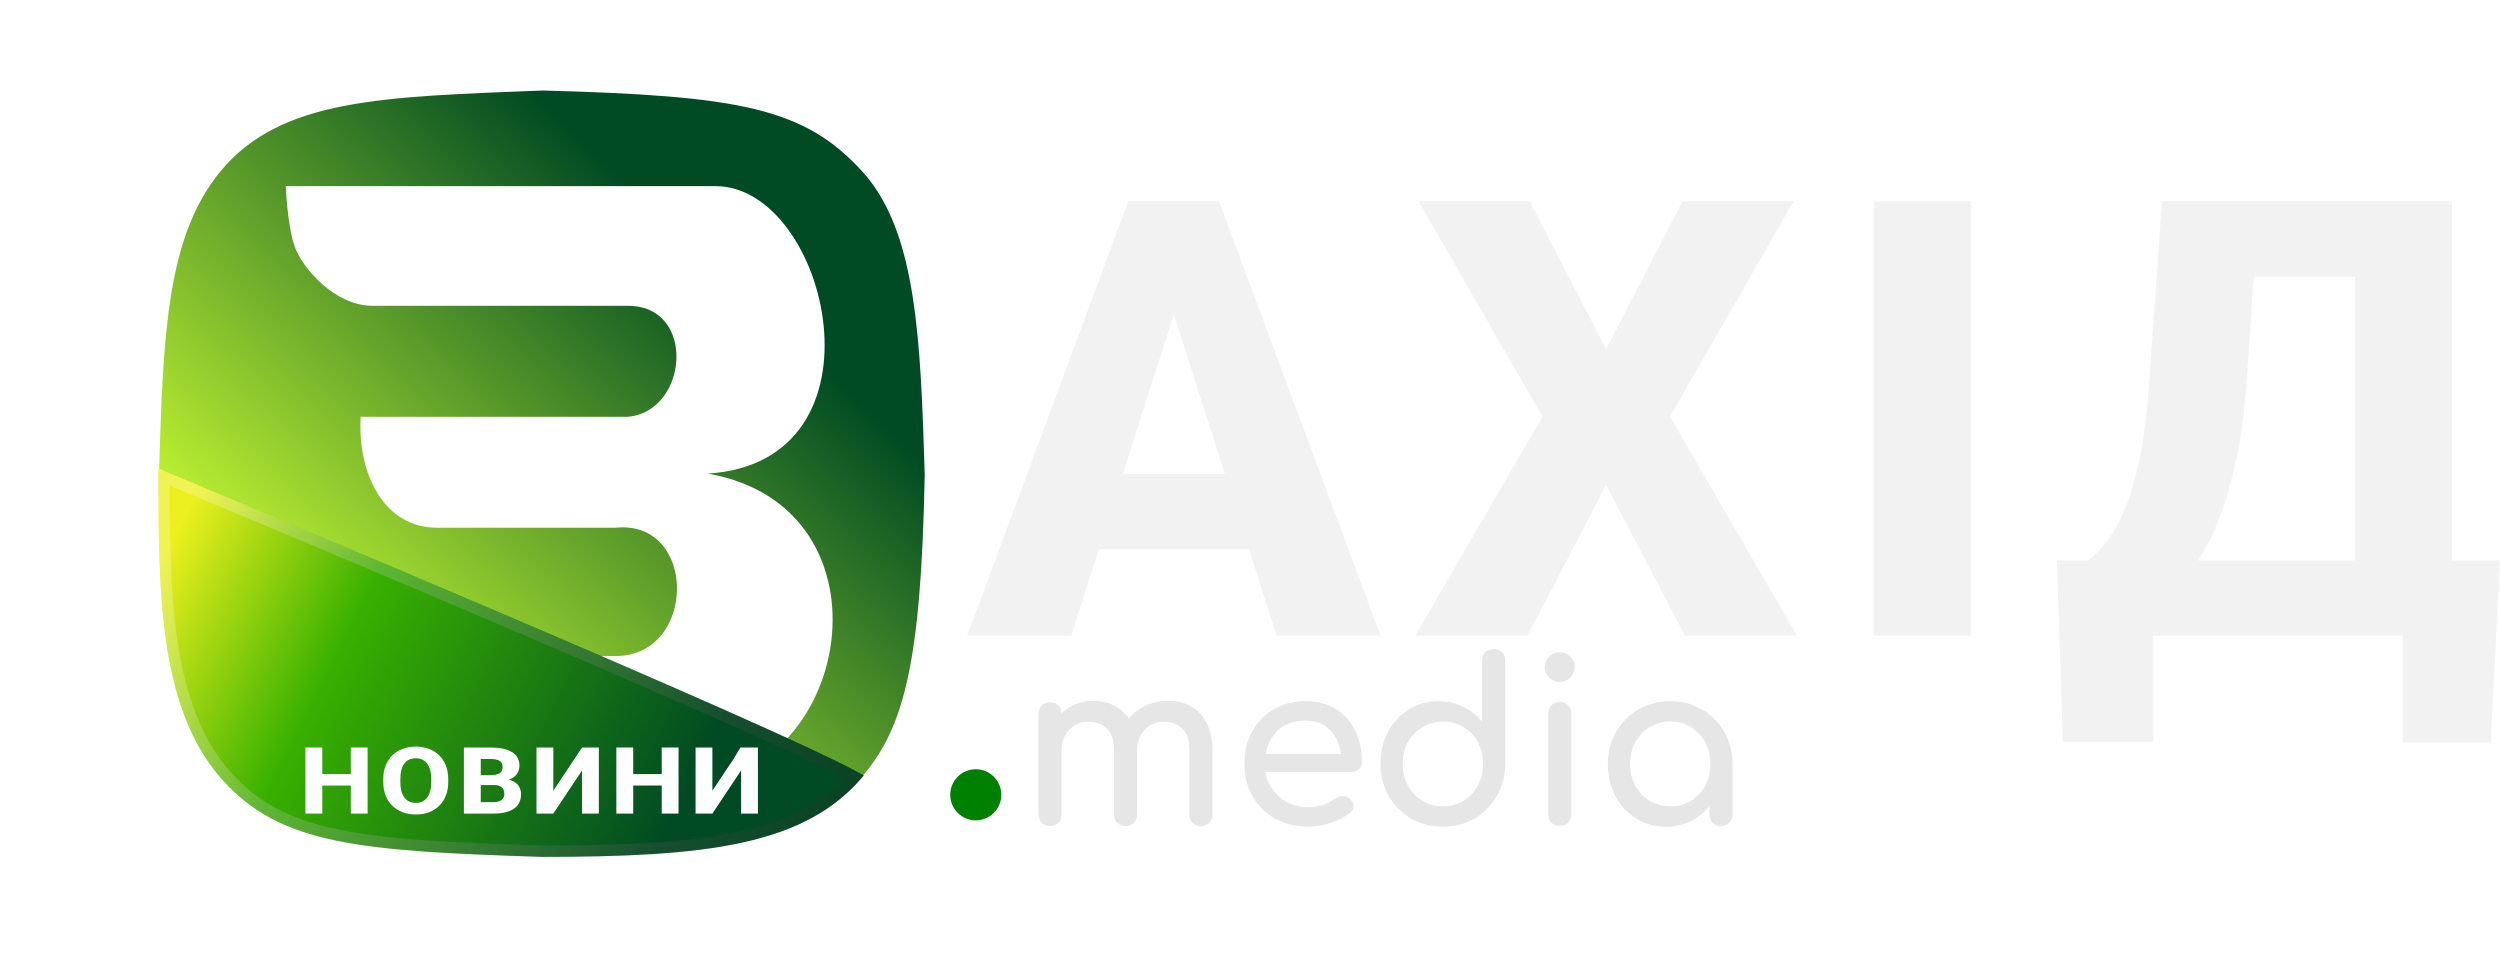 <?xml version="1.0" encoding="UTF-8" standalone="no"?>
<svg
   width="221"
   height="86"
   viewBox="0 0 221 86"
   fill="none"
   version="1.1"
   id="svg112"
   sodipodi:docname="logo_light.svg"
   inkscape:version="1.2 (1:1.2.1+202207142221+cd75a1ee6d)"
   xmlns:inkscape="http://www.inkscape.org/namespaces/inkscape"
   xmlns:sodipodi="http://sodipodi.sourceforge.net/DTD/sodipodi-0.dtd"
   xmlns="http://www.w3.org/2000/svg"
   xmlns:svg="http://www.w3.org/2000/svg">
  <sodipodi:namedview
     id="namedview114"
     pagecolor="#ffffff"
     bordercolor="#111111"
     borderopacity="1"
     inkscape:showpageshadow="0"
     inkscape:pageopacity="0"
     inkscape:pagecheckerboard="1"
     inkscape:deskcolor="#d1d1d1"
     showgrid="false"
     inkscape:zoom="6.5113122"
     inkscape:cx="122.78631"
     inkscape:cy="30.715775"
     inkscape:window-width="1600"
     inkscape:window-height="842"
     inkscape:window-x="0"
     inkscape:window-y="0"
     inkscape:window-maximized="1"
     inkscape:current-layer="svg112" />
  <path
     d="M14.055 41.891L14.053 41.952C14.317 52.688 14.35 62.842 19.654 68.818C24.817 74.634 31.808 75.164 47.926 75.693C62.352 75.693 70.872 74.423 75.774 69.135C79.843 64.745 81.419 59.058 81.746 41.952C81.376 30.106 81.054 20.534 76.303 15.245C71.124 9.481 65.311 8.476 47.978 8C33.83 8.564 24.833 8.688 19.496 15.139C14.692 20.947 14.424 29.759 14.055 41.891Z"
     fill="url(#paint0_linear_3_270)"
     id="path2" />
  <g
     filter="url(#filter0_d_3_270)"
     id="g6">
    <path
       d="M54.518 35.843C59.837 35.37 60.605 26.034 54.518 26.034H31.946C28.578 26.034 25.683 22.666 25.033 20.745C24.383 18.825 24.265 15.457 24.265 15.457H62.259C72.245 15.457 77.977 39.861 61.55 40.865C78.627 43.82 74.373 68.342 59.305 68.342H33.01C26.805 68.342 23.674 63.142 23.142 56.996H53.396C60.664 56.996 60.664 44.883 53.396 45.651H37.619C33.01 45.651 30.587 40.983 30.883 35.843H54.518Z"
       fill="white"
       id="path4" />
  </g>
  <g
     filter="url(#filter1_d_3_270)"
     id="g10">
    <path
       d="M73.842 68.971C54.647 58.809 32.066 48.271 16.258 45.636L35.453 59.562L49.755 64.831L73.842 68.971Z"
       fill="#D9D9D9"
       id="path8" />
  </g>
  <path
     d="M76.356 68.553C69.803 64.64 14 41.423 14 41.423C14 52 13.968 62.524 19.602 68.87C24.764 74.687 31.756 75.217 47.873 75.746C62.299 75.746 71.177 74.794 76.356 68.553Z"
     fill="url(#paint1_linear_3_270)"
     id="path12" />
  <path
     d="M63.645 63.12C69.244 65.602 73.619 67.619 75.579 68.687C73.121 71.421 69.838 73.05 65.475 74.001C60.865 75.006 55.09 75.245 47.881 75.246C39.814 74.981 34.087 74.716 29.732 73.801C25.405 72.893 22.471 71.35 19.975 68.538C17.251 65.469 15.873 61.362 15.183 56.661C14.526 52.18 14.501 47.215 14.5 42.173C14.908 42.343 15.488 42.585 16.218 42.89C17.756 43.532 19.962 44.454 22.628 45.573C27.962 47.81 35.141 50.834 42.525 53.981C49.909 57.127 57.496 60.395 63.645 63.12Z"
     stroke="url(#paint2_linear_3_270)"
     stroke-opacity="0.25"
     id="path14" />
  <g
     filter="url(#filter2_d_3_270)"
     id="g28">
    <path
       d="M30.468 66.43V67.441H27.02V66.43H30.468ZM27.491 64.08V69.92H26V64.08H27.491ZM31.497 64.08V69.92H30.011V64.08H31.497Z"
       fill="white"
       id="path16" />
    <path
       d="M38.625 66.872V67.132C38.625 67.576 38.555 67.975 38.414 68.328C38.277 68.68 38.081 68.981 37.824 69.23C37.571 69.479 37.27 69.67 36.919 69.803C36.571 69.934 36.185 70 35.762 70C35.338 70 34.951 69.934 34.6 69.803C34.249 69.67 33.944 69.479 33.685 69.23C33.429 68.981 33.231 68.68 33.091 68.328C32.95 67.975 32.88 67.576 32.88 67.132V66.872C32.88 66.428 32.95 66.029 33.091 65.677C33.231 65.321 33.428 65.019 33.681 64.77C33.937 64.521 34.24 64.332 34.591 64.201C34.941 64.067 35.329 64 35.753 64C36.176 64 36.564 64.067 36.914 64.201C37.265 64.332 37.567 64.521 37.82 64.77C38.076 65.019 38.274 65.321 38.414 65.677C38.555 66.029 38.625 66.428 38.625 66.872ZM37.12 67.132V66.864C37.12 66.567 37.09 66.305 37.029 66.078C36.968 65.848 36.879 65.655 36.763 65.5C36.648 65.345 36.504 65.229 36.333 65.151C36.163 65.071 35.969 65.031 35.753 65.031C35.527 65.031 35.33 65.071 35.163 65.151C34.995 65.229 34.853 65.345 34.737 65.5C34.624 65.655 34.538 65.848 34.477 66.078C34.419 66.305 34.39 66.567 34.39 66.864V67.132C34.39 67.427 34.419 67.689 34.477 67.918C34.538 68.146 34.626 68.338 34.742 68.496C34.858 68.654 34.999 68.773 35.167 68.853C35.338 68.933 35.536 68.973 35.762 68.973C35.978 68.973 36.17 68.933 36.338 68.853C36.509 68.773 36.652 68.654 36.768 68.496C36.884 68.338 36.971 68.146 37.029 67.918C37.09 67.689 37.12 67.427 37.12 67.132Z"
       fill="white"
       id="path18" />
    <path
       d="M42.67 67.397H40.959L40.95 66.523H42.363C42.613 66.523 42.816 66.496 42.971 66.442C43.13 66.389 43.246 66.311 43.319 66.21C43.392 66.106 43.429 65.977 43.429 65.825C43.429 65.651 43.392 65.511 43.319 65.404C43.246 65.297 43.13 65.219 42.971 65.171C42.816 65.12 42.615 65.095 42.368 65.095H41.499V69.92H40.008V64.08H42.368C42.767 64.08 43.124 64.112 43.438 64.177C43.752 64.241 44.019 64.34 44.238 64.473C44.461 64.607 44.63 64.774 44.746 64.975C44.862 65.175 44.92 65.412 44.92 65.684C44.92 65.922 44.859 66.144 44.737 66.35C44.618 66.556 44.426 66.723 44.16 66.852C43.895 66.98 43.54 67.049 43.095 67.06L42.67 67.397ZM42.61 69.92H40.58L41.119 68.909H42.61C42.839 68.909 43.025 68.877 43.168 68.813C43.311 68.749 43.417 68.662 43.484 68.552C43.551 68.442 43.584 68.32 43.584 68.183C43.584 68.023 43.552 67.884 43.488 67.766C43.427 67.648 43.33 67.558 43.196 67.493C43.064 67.429 42.889 67.397 42.67 67.397H41.334L41.343 66.523H42.976L43.324 66.868C43.747 66.86 44.086 66.92 44.339 67.048C44.595 67.174 44.779 67.34 44.892 67.546C45.005 67.751 45.062 67.969 45.062 68.199C45.062 68.579 44.968 68.897 44.782 69.154C44.596 69.408 44.321 69.599 43.955 69.727C43.592 69.856 43.144 69.92 42.61 69.92Z"
       fill="white"
       id="path20" />
    <path
       d="M47.913 67.898L50.451 64.08H51.937V69.92H50.451V66.106L47.913 69.92H46.426V64.08H47.913V67.898Z"
       fill="white"
       id="path22" />
    <path
       d="M57.953 66.43V67.441H54.505V66.43H57.953ZM54.976 64.08V69.92H53.485V64.08H54.976ZM58.982 64.08V69.92H57.496V64.08H58.982Z"
       fill="white"
       id="path24" />
    <path
       d="M61.975 67.898L63.245 65.989L63.793 65.184L64.452 64.08H65.048H66V69.92H64.514V66.106L61.975 69.92H60.489V64.08H60.789H61.975V64.513V67.898Z"
       fill="white"
       id="path26" />
  </g>
  <path
     d="M106.16 73.02C105.867 73.02 105.62 72.927 105.42 72.74C105.233 72.54 105.14 72.293 105.14 72V66.28C105.14 65.44 104.933 64.82 104.52 64.42C104.107 64.007 103.567 63.8 102.9 63.8C102.207 63.8 101.633 64.04 101.18 64.52C100.74 65 100.52 65.613 100.52 66.36H98.86C98.86 65.493 99.047 64.733 99.42 64.08C99.793 63.413 100.313 62.893 100.98 62.52C101.66 62.147 102.433 61.96 103.3 61.96C104.06 61.96 104.733 62.127 105.32 62.46C105.907 62.793 106.36 63.287 106.68 63.94C107.013 64.58 107.18 65.36 107.18 66.28V72C107.18 72.293 107.087 72.54 106.9 72.74C106.713 72.927 106.467 73.02 106.16 73.02ZM92.82 73.02C92.527 73.02 92.28 72.927 92.08 72.74C91.893 72.54 91.8 72.293 91.8 72V63.1C91.8 62.793 91.893 62.547 92.08 62.36C92.28 62.173 92.527 62.08 92.82 62.08C93.127 62.08 93.373 62.173 93.56 62.36C93.747 62.547 93.84 62.793 93.84 63.1V72C93.84 72.293 93.747 72.54 93.56 72.74C93.373 72.927 93.127 73.02 92.82 73.02ZM99.5 73.02C99.207 73.02 98.96 72.927 98.76 72.74C98.573 72.54 98.48 72.293 98.48 72V66.28C98.48 65.44 98.273 64.82 97.86 64.42C97.447 64.007 96.907 63.8 96.24 63.8C95.547 63.8 94.973 64.04 94.52 64.52C94.067 65 93.84 65.613 93.84 66.36H92.58C92.58 65.493 92.753 64.733 93.1 64.08C93.447 63.413 93.927 62.893 94.54 62.52C95.153 62.147 95.853 61.96 96.64 61.96C97.4 61.96 98.073 62.127 98.66 62.46C99.247 62.793 99.7 63.287 100.02 63.94C100.353 64.58 100.52 65.36 100.52 66.28V72C100.52 72.293 100.427 72.54 100.24 72.74C100.053 72.927 99.807 73.02 99.5 73.02ZM115.71 73.08C114.603 73.08 113.616 72.847 112.75 72.38C111.896 71.9 111.223 71.247 110.73 70.42C110.25 69.58 110.01 68.62 110.01 67.54C110.01 66.447 110.236 65.487 110.69 64.66C111.156 63.82 111.796 63.167 112.61 62.7C113.423 62.22 114.356 61.98 115.41 61.98C116.45 61.98 117.343 62.213 118.09 62.68C118.836 63.133 119.403 63.767 119.79 64.58C120.19 65.38 120.39 66.307 120.39 67.36C120.39 67.613 120.303 67.827 120.13 68C119.956 68.16 119.736 68.24 119.47 68.24H111.41V66.64H119.41L118.59 67.2C118.576 66.533 118.443 65.94 118.19 65.42C117.936 64.887 117.576 64.467 117.11 64.16C116.643 63.853 116.076 63.7 115.41 63.7C114.65 63.7 113.996 63.867 113.45 64.2C112.916 64.533 112.51 64.993 112.23 65.58C111.95 66.153 111.81 66.807 111.81 67.54C111.81 68.273 111.976 68.927 112.31 69.5C112.643 70.073 113.103 70.527 113.69 70.86C114.276 71.193 114.95 71.36 115.71 71.36C116.123 71.36 116.543 71.287 116.97 71.14C117.41 70.98 117.763 70.8 118.03 70.6C118.23 70.453 118.443 70.38 118.67 70.38C118.91 70.367 119.116 70.433 119.29 70.58C119.516 70.78 119.636 71 119.65 71.24C119.663 71.48 119.556 71.687 119.33 71.86C118.876 72.22 118.31 72.513 117.63 72.74C116.963 72.967 116.323 73.08 115.71 73.08ZM127.561 73.08C126.521 73.08 125.581 72.84 124.741 72.36C123.914 71.867 123.254 71.2 122.761 70.36C122.281 69.52 122.041 68.573 122.041 67.52C122.041 66.467 122.261 65.527 122.701 64.7C123.154 63.86 123.767 63.2 124.541 62.72C125.314 62.227 126.187 61.98 127.161 61.98C127.947 61.98 128.674 62.147 129.341 62.48C130.007 62.8 130.567 63.24 131.021 63.8V58.4C131.021 58.093 131.114 57.847 131.301 57.66C131.501 57.473 131.747 57.38 132.041 57.38C132.347 57.38 132.594 57.473 132.781 57.66C132.967 57.847 133.061 58.093 133.061 58.4V67.52C133.061 68.573 132.814 69.52 132.321 70.36C131.841 71.2 131.187 71.867 130.361 72.36C129.534 72.84 128.601 73.08 127.561 73.08ZM127.561 71.28C128.241 71.28 128.847 71.12 129.381 70.8C129.914 70.467 130.334 70.013 130.641 69.44C130.947 68.867 131.101 68.227 131.101 67.52C131.101 66.8 130.947 66.16 130.641 65.6C130.334 65.04 129.914 64.6 129.381 64.28C128.847 63.947 128.241 63.78 127.561 63.78C126.894 63.78 126.287 63.947 125.741 64.28C125.207 64.6 124.781 65.04 124.461 65.6C124.154 66.16 124.001 66.8 124.001 67.52C124.001 68.227 124.154 68.867 124.461 69.44C124.781 70.013 125.207 70.467 125.741 70.8C126.287 71.12 126.894 71.28 127.561 71.28ZM137.883 73C137.59 73 137.343 72.907 137.143 72.72C136.957 72.52 136.863 72.273 136.863 71.98V63.08C136.863 62.773 136.957 62.527 137.143 62.34C137.343 62.153 137.59 62.06 137.883 62.06C138.19 62.06 138.437 62.153 138.623 62.34C138.81 62.527 138.903 62.773 138.903 63.08V71.98C138.903 72.273 138.81 72.52 138.623 72.72C138.437 72.907 138.19 73 137.883 73ZM137.883 60.28C137.523 60.28 137.21 60.153 136.943 59.9C136.69 59.633 136.563 59.32 136.563 58.96C136.563 58.6 136.69 58.293 136.943 58.04C137.21 57.773 137.523 57.64 137.883 57.64C138.243 57.64 138.55 57.773 138.803 58.04C139.07 58.293 139.203 58.6 139.203 58.96C139.203 59.32 139.07 59.633 138.803 59.9C138.55 60.153 138.243 60.28 137.883 60.28ZM147.258 73.08C146.285 73.08 145.412 72.84 144.638 72.36C143.865 71.867 143.252 71.207 142.798 70.38C142.358 69.54 142.138 68.593 142.138 67.54C142.138 66.487 142.378 65.54 142.858 64.7C143.352 63.86 144.012 63.2 144.838 62.72C145.678 62.227 146.618 61.98 147.658 61.98C148.698 61.98 149.632 62.227 150.458 62.72C151.285 63.2 151.938 63.86 152.418 64.7C152.912 65.54 153.158 66.487 153.158 67.54H152.378C152.378 68.593 152.152 69.54 151.698 70.38C151.258 71.207 150.652 71.867 149.878 72.36C149.105 72.84 148.232 73.08 147.258 73.08ZM147.658 71.28C148.338 71.28 148.945 71.12 149.478 70.8C150.012 70.467 150.432 70.02 150.738 69.46C151.045 68.887 151.198 68.247 151.198 67.54C151.198 66.82 151.045 66.18 150.738 65.62C150.432 65.047 150.012 64.6 149.478 64.28C148.945 63.947 148.338 63.78 147.658 63.78C146.992 63.78 146.385 63.947 145.838 64.28C145.305 64.6 144.878 65.047 144.558 65.62C144.252 66.18 144.098 66.82 144.098 67.54C144.098 68.247 144.252 68.887 144.558 69.46C144.878 70.02 145.305 70.467 145.838 70.8C146.385 71.12 146.992 71.28 147.658 71.28ZM152.138 73.02C151.845 73.02 151.598 72.927 151.398 72.74C151.212 72.54 151.118 72.293 151.118 72V68.94L151.498 66.82L153.158 67.54V72C153.158 72.293 153.058 72.54 152.858 72.74C152.672 72.927 152.432 73.02 152.138 73.02Z"
     fill="#767676"
     id="path30"
     style="fill:#e6e6e6" />
  <ellipse
     cx="86.258"
     cy="70.26"
     rx="2.258"
     ry="2.26"
     fill="#008000"
     id="ellipse32" />
  <path
     d="M104.619 25.098L94.695 56.188H85.509L99.736 17.793H105.543L104.619 25.098ZM112.854 56.188L102.903 25.098L101.874 17.793H107.76L122.04 56.188H112.854ZM112.432 41.895V48.541H92.398V41.895H112.432Z"
     fill="#D7D7D7"
     id="path34"
     style="fill:#f2f2f2" />
  <path
     d="M135.221 17.793L141.979 30.873L148.736 17.793H158.555L147.627 36.832L158.845 56.188H148.947L141.979 42.871L135.037 56.188H125.112L136.356 36.832L125.403 17.793H135.221Z"
     fill="#D7D7D7"
     id="path36"
     style="fill:#f2f2f2" />
  <path
     d="M174.217 17.793V56.188H165.639V17.793H174.217Z"
     fill="#D7D7D7"
     id="path38"
     style="fill:#f2f2f2" />
  <path
     d="M215.008 49.543V56.188H187.663V49.543H215.008ZM190.355 49.543V65.602H182.358L181.83 49.543H190.355ZM221 49.543L220.182 65.629H212.395V49.543H221ZM210.812 17.793V24.465H191.913V17.793H210.812ZM216.75 17.793V56.188H208.198V17.793H216.75ZM191.121 17.793H199.699L198.617 33.483C198.441 36.12 198.142 38.432 197.72 40.419C197.315 42.388 196.831 44.111 196.268 45.587C195.705 47.064 195.08 48.339 194.394 49.411C193.725 50.483 193.012 51.424 192.256 52.233C191.517 53.024 190.778 53.736 190.039 54.369C189.3 54.984 188.578 55.59 187.874 56.188H182.78V49.543H184.601C185.129 49.139 185.666 48.585 186.211 47.882C186.774 47.178 187.311 46.229 187.821 45.033C188.332 43.838 188.78 42.3 189.168 40.419C189.555 38.538 189.836 36.226 190.012 33.483L191.121 17.793Z"
     fill="#D7D7D7"
     id="path40"
     style="fill:#f2f2f2" />
  <defs
     id="defs110">
    <filter
       id="filter0_d_3_270"
       x="8.142"
       y="0.457"
       width="81.462"
       height="84.885"
       filterUnits="userSpaceOnUse"
       color-interpolation-filters="sRGB">
      <feFlood
         flood-opacity="0"
         result="BackgroundImageFix"
         id="feFlood42" />
      <feColorMatrix
         in="SourceAlpha"
         type="matrix"
         values="0 0 0 0 0 0 0 0 0 0 0 0 0 0 0 0 0 0 127 0"
         result="hardAlpha"
         id="feColorMatrix44" />
      <feOffset
         dx="1"
         dy="1"
         id="feOffset46" />
      <feGaussianBlur
         stdDeviation="8"
         id="feGaussianBlur48" />
      <feComposite
         in2="hardAlpha"
         operator="out"
         id="feComposite50" />
      <feColorMatrix
         type="matrix"
         values="0 0 0 0 0 0 0 0 0 0 0 0 0 0 0 0 0 0 0.85 0"
         id="feColorMatrix52" />
      <feBlend
         mode="normal"
         in2="BackgroundImageFix"
         result="effect1_dropShadow_3_270"
         id="feBlend54" />
      <feBlend
         mode="normal"
         in="SourceGraphic"
         in2="effect1_dropShadow_3_270"
         result="shape"
         id="feBlend56" />
    </filter>
    <filter
       id="filter1_d_3_270"
       x="0.258"
       y="29.636"
       width="89.584"
       height="55.334"
       filterUnits="userSpaceOnUse"
       color-interpolation-filters="sRGB">
      <feFlood
         flood-opacity="0"
         result="BackgroundImageFix"
         id="feFlood59" />
      <feColorMatrix
         in="SourceAlpha"
         type="matrix"
         values="0 0 0 0 0 0 0 0 0 0 0 0 0 0 0 0 0 0 127 0"
         result="hardAlpha"
         id="feColorMatrix61" />
      <feOffset
         id="feOffset63" />
      <feGaussianBlur
         stdDeviation="8"
         id="feGaussianBlur65" />
      <feComposite
         in2="hardAlpha"
         operator="out"
         id="feComposite67" />
      <feColorMatrix
         type="matrix"
         values="0 0 0 0 0 0 0 0 0 0 0 0 0 0 0 0 0 0 0.91 0"
         id="feColorMatrix69" />
      <feBlend
         mode="normal"
         in2="BackgroundImageFix"
         result="effect1_dropShadow_3_270"
         id="feBlend71" />
      <feBlend
         mode="normal"
         in="SourceGraphic"
         in2="effect1_dropShadow_3_270"
         result="shape"
         id="feBlend73" />
    </filter>
    <filter
       id="filter2_d_3_270"
       x="23"
       y="62"
       width="48"
       height="14"
       filterUnits="userSpaceOnUse"
       color-interpolation-filters="sRGB">
      <feFlood
         flood-opacity="0"
         result="BackgroundImageFix"
         id="feFlood76" />
      <feColorMatrix
         in="SourceAlpha"
         type="matrix"
         values="0 0 0 0 0 0 0 0 0 0 0 0 0 0 0 0 0 0 127 0"
         result="hardAlpha"
         id="feColorMatrix78" />
      <feOffset
         dx="1"
         dy="2"
         id="feOffset80" />
      <feGaussianBlur
         stdDeviation="2"
         id="feGaussianBlur82" />
      <feComposite
         in2="hardAlpha"
         operator="out"
         id="feComposite84" />
      <feColorMatrix
         type="matrix"
         values="0 0 0 0 0 0 0 0 0 0 0 0 0 0 0 0 0 0 0.85 0"
         id="feColorMatrix86" />
      <feBlend
         mode="normal"
         in2="BackgroundImageFix"
         result="effect1_dropShadow_3_270"
         id="feBlend88" />
      <feBlend
         mode="normal"
         in="SourceGraphic"
         in2="effect1_dropShadow_3_270"
         result="shape"
         id="feBlend90" />
    </filter>
    <linearGradient
       id="paint0_linear_3_270"
       x1="53.316"
       y1="14.029"
       x2="17.828"
       y2="51.761"
       gradientUnits="userSpaceOnUse">
      <stop
         stop-color="#004B23"
         id="stop93" />
      <stop
         offset="1"
         stop-color="#CCFF33"
         id="stop95" />
    </linearGradient>
    <linearGradient
       id="paint1_linear_3_270"
       x1="61.823"
       y1="67.496"
       x2="16.892"
       y2="44.519"
       gradientUnits="userSpaceOnUse">
      <stop
         stop-color="#004B23"
         id="stop98" />
      <stop
         offset="0.651"
         stop-color="#38B000"
         id="stop100" />
      <stop
         offset="1"
         stop-color="#ECF01E"
         id="stop102" />
    </linearGradient>
    <linearGradient
       id="paint2_linear_3_270"
       x1="16.589"
       y1="43.433"
       x2="74.203"
       y2="68.52"
       gradientUnits="userSpaceOnUse">
      <stop
         offset="0.073"
         stop-color="#FEFCFC"
         id="stop105" />
      <stop
         offset="1"
         stop-color="#2D2D2D"
         id="stop107" />
    </linearGradient>
  </defs>
</svg>
